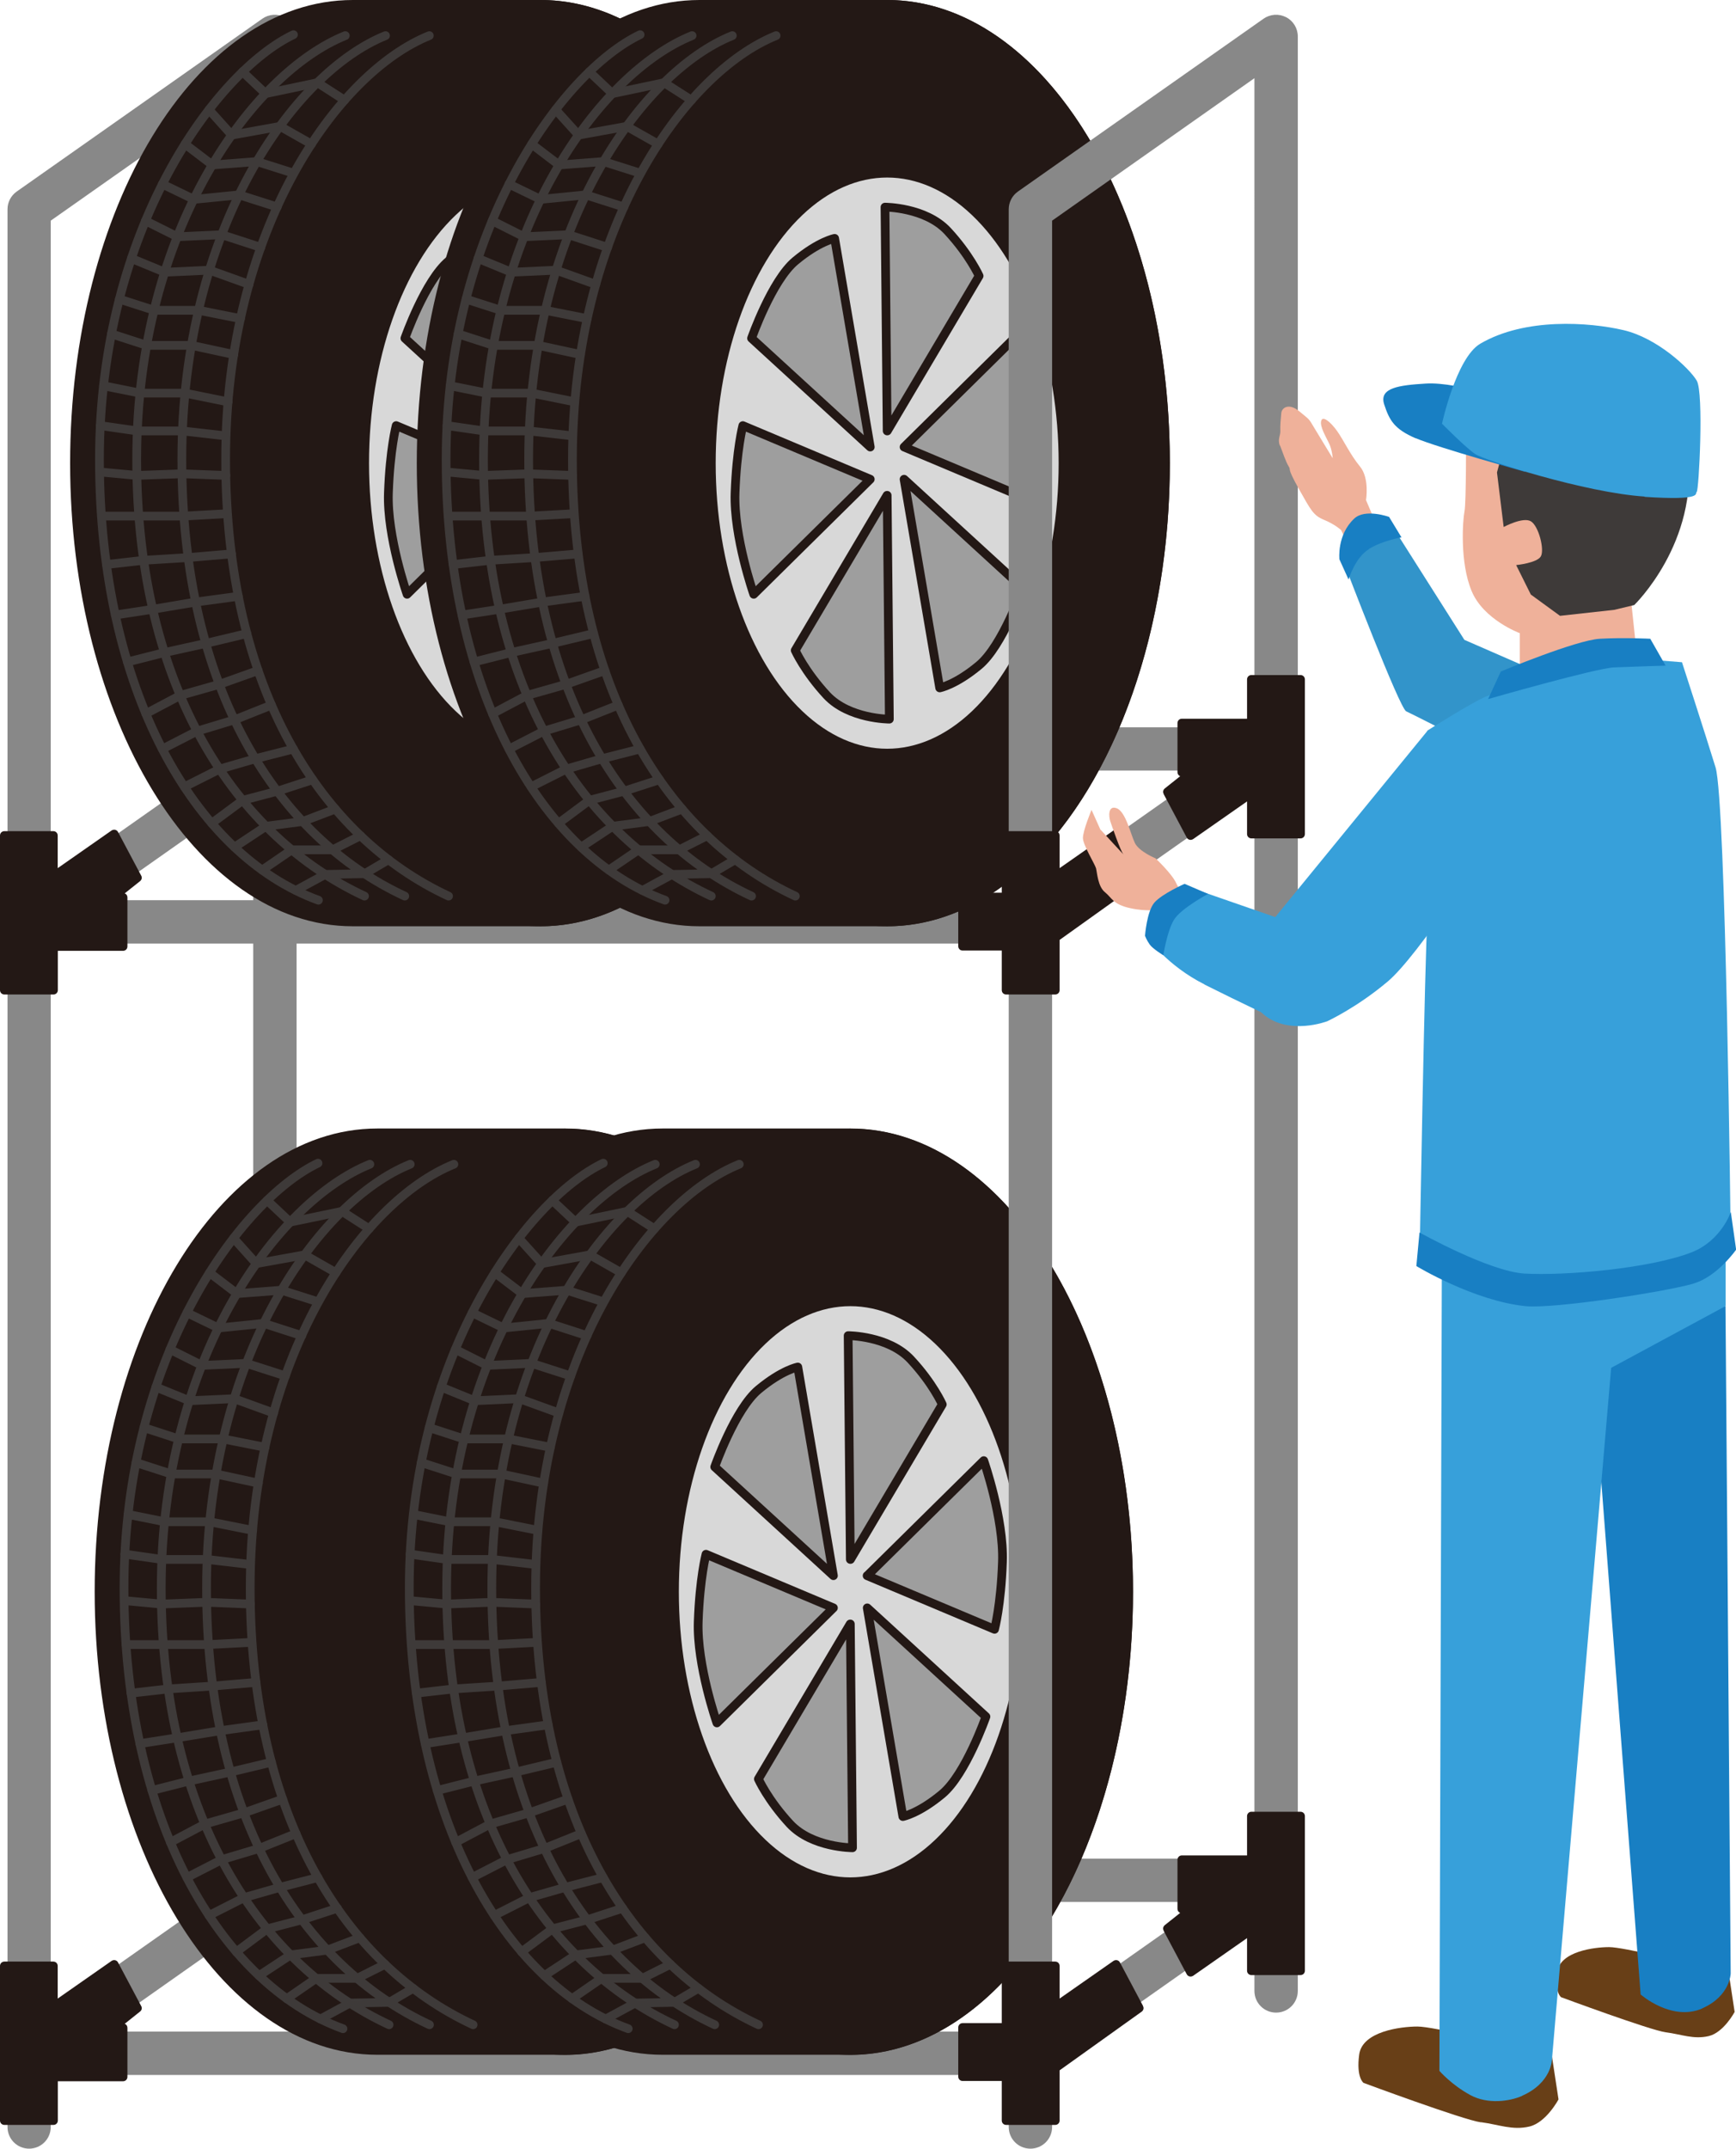<?xml version="1.0" encoding="UTF-8"?><svg id="_レイヤー_2" xmlns="http://www.w3.org/2000/svg" viewBox="0 0 127.25 157.46"><defs><style>.cls-1{fill:#9e9e9e;}.cls-1,.cls-2,.cls-3{stroke:#231815;}.cls-1,.cls-2,.cls-3,.cls-4{stroke-linecap:round;stroke-linejoin:round;stroke-width:.64px;}.cls-5{fill:#3e3a39;}.cls-6{fill:#683f17;}.cls-2,.cls-7{fill:#231815;}.cls-8{fill:#37a0da;}.cls-3{fill:#d8d8d8;}.cls-9{fill:#3294ca;}.cls-10{fill:#efb19a;}.cls-4{fill:none;stroke:#3e3a39;}.cls-11{fill:#187fc3;}.cls-12{fill:#888;}</style></defs><g id="_デザイン"><path class="cls-12" d="M2.14,157.46c-.88,0-1.59-.71-1.59-1.59V15.34c0-.52.25-1,.67-1.3L19.23,1.37c.49-.34,1.12-.38,1.65-.11.53.27.86.82.86,1.41v143.23c0,.88-.71,1.59-1.59,1.59s-1.59-.71-1.59-1.59V5.73L3.72,16.17v139.7c0,.88-.71,1.59-1.59,1.59Z"/><path class="cls-12" d="M75.53,69.15H2.19c-.69,0-1.3-.45-1.51-1.11-.21-.66.03-1.38.6-1.78l18.01-12.67c.27-.19.59-.29.91-.29h73.34c.69,0,1.31.45,1.51,1.11.21.66-.03,1.38-.6,1.78l-18.01,12.67c-.27.19-.59.29-.91.29ZM7.2,65.97h67.83l13.49-9.5H20.69l-13.49,9.5Z"/><path class="cls-12" d="M75.53,152.06H2.19c-.69,0-1.3-.45-1.51-1.11-.21-.66.03-1.38.6-1.78l18.01-12.67c.27-.19.59-.29.91-.29h73.34c.69,0,1.31.45,1.51,1.11.21.66-.03,1.38-.6,1.78l-18.01,12.67c-.27.19-.59.29-.91.29ZM7.2,148.88h67.83l13.49-9.5H20.69l-13.49,9.5Z"/><ellipse class="cls-2" cx="39.62" cy="33.94" rx="20.4" ry="33.62"/><path class="cls-2" d="M39.62.32h-13.76C14.59.32,5.46,15.37,5.46,33.94s9.13,33.62,20.4,33.62h13.76c11.27,0,20.4-15.05,20.4-33.62S50.89.32,39.62.32Z"/><ellipse class="cls-3" cx="39.62" cy="33.94" rx="12.89" ry="21.25"/><path class="cls-1" d="M39.62,31.58l-.16-16.4s2.96,0,4.59,1.75c1.62,1.75,2.31,3.29,2.31,3.29l-6.73,11.36Z"/><path class="cls-1" d="M39.62,36.3l.16,16.4s-2.96,0-4.59-1.75c-1.62-1.75-2.31-3.29-2.31-3.29l6.73-11.36Z"/><path class="cls-1" d="M40.86,32.76l8.54-8.43s1.48,4.23,1.37,7.42c-.11,3.19-.58,4.94-.58,4.94l-9.34-3.93Z"/><path class="cls-1" d="M38.38,35.12l-8.54,8.43s-1.48-4.23-1.37-7.42c.11-3.19.57-4.94.57-4.94l9.34,3.93Z"/><path class="cls-1" d="M40.86,35.12l8.7,7.97s-1.48,4.23-3.21,5.67c-1.73,1.44-2.88,1.65-2.88,1.65l-2.61-15.29Z"/><path class="cls-1" d="M38.38,32.76l-8.7-7.97s1.48-4.23,3.21-5.67c1.73-1.44,2.88-1.65,2.88-1.65l2.61,15.29Z"/><path class="cls-4" d="M21.51,2.54c-5.67,2.71-14.22,14.23-14.22,31.13s6.97,29,16.05,32.3"/><path class="cls-4" d="M25.31,2.61c-6.73,2.71-15.29,14.15-15.29,31.05s7.4,27.69,16.7,32.01"/><path class="cls-4" d="M28.26,2.61c-6.73,2.71-14.93,14.15-14.93,31.05s7.04,27.69,16.34,32.01"/><path class="cls-4" d="M31.47,2.61c-6.73,2.71-14.93,14.15-14.93,31.05s7.04,27.69,16.34,32.01"/><polyline class="cls-4" points="17.78 5.26 19.47 6.86 23.27 6.06 25.26 7.34"/><polyline class="cls-4" points="15.32 8.04 16.99 9.9 20.53 9.26 22.83 10.56"/><polyline class="cls-4" points="13.56 10.56 15.57 12.09 18.83 11.84 21.51 12.69"/><polyline class="cls-4" points="11.9 13.49 14.21 14.61 17.53 14.28 20.32 15.17"/><polyline class="cls-4" points="10.66 16.18 13 17.35 16.26 17.2 19.12 18.13"/><polyline class="cls-4" points="9.63 18.94 12.08 19.95 15.36 19.8 18.26 20.84"/><polyline class="cls-4" points="8.75 21.92 11.3 22.74 14.56 22.74 17.63 23.35"/><polyline class="cls-4" points="8.17 24.47 10.76 25.31 14.04 25.31 17.14 25.98"/><polyline class="cls-4" points="21.69 65.25 23.84 64.08 26.73 64.03 28.48 63"/><polyline class="cls-4" points="26.43 61.24 24.37 62.28 21.38 62.28 19.22 63.76"/><polyline class="cls-4" points="24.58 59.29 22.19 60.2 19.5 60.55 17.19 62.08"/><polyline class="cls-4" points="15.52 60.33 17.79 58.65 20.33 57.98 22.92 57.14"/><polyline class="cls-4" points="21.51 54.89 18.72 55.6 16.1 56.36 13.52 57.66"/><polyline class="cls-4" points="11.9 54.89 14.45 53.58 17.19 52.75 19.9 51.67"/><polyline class="cls-4" points="7.59 28.27 10.27 28.81 13.57 28.81 16.72 29.45"/><polyline class="cls-4" points="10.69 52.3 13.22 50.96 16.08 50.15 18.92 49.14"/><polyline class="cls-4" points="7.35 31.19 10.07 31.58 13.38 31.58 16.54 31.94"/><polyline class="cls-4" points="7.35 34.59 10.03 34.84 13.35 34.72 16.56 34.84"/><polyline class="cls-4" points="18.1 46.43 15.09 47.15 12.06 47.82 9.34 48.51"/><polyline class="cls-4" points="8.45 45.07 11.2 44.65 14.35 44.12 17.47 43.7"/><polyline class="cls-4" points="7.8 41.37 10.54 41.06 13.8 40.86 16.97 40.59"/><polyline class="cls-4" points="7.44 37.82 10.18 37.82 13.48 37.82 16.56 37.65"/><ellipse class="cls-2" cx="65.03" cy="33.94" rx="20.4" ry="33.62"/><path class="cls-2" d="M65.03.32h-13.76c-11.27,0-20.4,15.05-20.4,33.62s9.13,33.62,20.4,33.62h13.76c11.27,0,20.4-15.05,20.4-33.62S76.3.32,65.03.32Z"/><ellipse class="cls-3" cx="65.03" cy="33.94" rx="12.89" ry="21.25"/><path class="cls-1" d="M65.03,31.58l-.16-16.4s2.96,0,4.59,1.75c1.62,1.75,2.31,3.29,2.31,3.29l-6.73,11.36Z"/><path class="cls-1" d="M65.03,36.3l.16,16.4s-2.96,0-4.59-1.75c-1.62-1.75-2.31-3.29-2.31-3.29l6.73-11.36Z"/><path class="cls-1" d="M66.27,32.76l8.54-8.43s1.48,4.23,1.37,7.42c-.11,3.19-.57,4.94-.57,4.94l-9.34-3.93Z"/><path class="cls-1" d="M63.79,35.12l-8.54,8.43s-1.48-4.23-1.37-7.42c.11-3.19.57-4.94.57-4.94l9.34,3.93Z"/><path class="cls-1" d="M66.27,35.12l8.7,7.97s-1.48,4.23-3.21,5.67c-1.73,1.44-2.88,1.65-2.88,1.65l-2.61-15.29Z"/><path class="cls-1" d="M63.79,32.76l-8.7-7.97s1.48-4.23,3.21-5.67c1.73-1.44,2.88-1.65,2.88-1.65l2.61,15.29Z"/><path class="cls-4" d="M46.92,2.54c-5.67,2.71-14.22,14.23-14.22,31.13s6.97,29,16.05,32.3"/><path class="cls-4" d="M50.73,2.61c-6.73,2.71-15.29,14.15-15.29,31.05s7.4,27.69,16.7,32.01"/><path class="cls-4" d="M53.68,2.61c-6.73,2.71-14.93,14.15-14.93,31.05s7.04,27.69,16.34,32.01"/><path class="cls-4" d="M56.89,2.61c-6.73,2.71-14.93,14.15-14.93,31.05s7.04,27.69,16.34,32.01"/><polyline class="cls-4" points="43.2 5.26 44.89 6.86 48.68 6.06 50.68 7.34"/><polyline class="cls-4" points="40.73 8.04 42.41 9.9 45.94 9.26 48.24 10.56"/><polyline class="cls-4" points="38.97 10.56 40.98 12.09 44.24 11.84 46.92 12.69"/><polyline class="cls-4" points="37.31 13.49 39.62 14.61 42.94 14.28 45.73 15.17"/><polyline class="cls-4" points="36.08 16.18 38.41 17.35 41.67 17.2 44.54 18.13"/><polyline class="cls-4" points="35.04 18.94 37.49 19.95 40.77 19.8 43.67 20.84"/><polyline class="cls-4" points="34.16 21.92 36.71 22.74 39.97 22.74 43.04 23.35"/><polyline class="cls-4" points="33.58 24.47 36.17 25.31 39.45 25.31 42.55 25.98"/><polyline class="cls-4" points="47.1 65.25 49.26 64.08 52.14 64.03 53.89 63"/><polyline class="cls-4" points="51.84 61.24 49.78 62.28 46.8 62.28 44.63 63.76"/><polyline class="cls-4" points="50 59.29 47.6 60.2 44.91 60.55 42.6 62.08"/><polyline class="cls-4" points="40.94 60.33 43.2 58.65 45.74 57.98 48.34 57.14"/><polyline class="cls-4" points="46.92 54.89 44.13 55.6 41.51 56.36 38.93 57.66"/><polyline class="cls-4" points="37.31 54.89 39.86 53.58 42.6 52.75 45.32 51.67"/><polyline class="cls-4" points="33 28.27 35.68 28.81 38.98 28.81 42.13 29.45"/><polyline class="cls-4" points="36.1 52.3 38.63 50.96 41.49 50.15 44.34 49.14"/><polyline class="cls-4" points="32.77 31.19 35.48 31.58 38.79 31.58 41.96 31.94"/><polyline class="cls-4" points="32.77 34.59 35.44 34.84 38.76 34.72 41.97 34.84"/><polyline class="cls-4" points="43.51 46.43 40.5 47.15 37.47 47.82 34.75 48.51"/><polyline class="cls-4" points="33.87 45.07 36.61 44.65 39.76 44.12 42.88 43.7"/><polyline class="cls-4" points="33.22 41.37 35.95 41.06 39.21 40.86 42.38 40.59"/><polyline class="cls-4" points="32.85 37.82 35.6 37.82 38.9 37.82 41.97 37.65"/><ellipse class="cls-2" cx="41.42" cy="116.65" rx="20.4" ry="33.62"/><path class="cls-2" d="M41.42,83.02h-13.76c-11.27,0-20.4,15.05-20.4,33.62s9.13,33.62,20.4,33.62h13.76c11.27,0,20.4-15.05,20.4-33.62s-9.13-33.62-20.4-33.62Z"/><ellipse class="cls-3" cx="41.42" cy="116.65" rx="12.89" ry="21.25"/><path class="cls-1" d="M41.42,114.28l-.16-16.4s2.96,0,4.59,1.75c1.62,1.75,2.31,3.29,2.31,3.29l-6.73,11.36Z"/><path class="cls-1" d="M41.42,119.01l.16,16.4s-2.96,0-4.59-1.75c-1.62-1.75-2.31-3.29-2.31-3.29l6.73-11.36Z"/><path class="cls-1" d="M42.66,115.47l8.54-8.43s1.48,4.23,1.37,7.42c-.11,3.19-.57,4.94-.57,4.94l-9.34-3.93Z"/><path class="cls-1" d="M40.18,117.83l-8.54,8.43s-1.48-4.23-1.37-7.42c.11-3.19.57-4.94.57-4.94l9.34,3.93Z"/><path class="cls-1" d="M42.66,117.83l8.7,7.97s-1.48,4.23-3.21,5.67c-1.73,1.44-2.88,1.65-2.88,1.65l-2.61-15.29Z"/><path class="cls-1" d="M40.18,115.47l-8.7-7.97s1.48-4.23,3.21-5.67c1.73-1.44,2.88-1.65,2.88-1.65l2.61,15.29Z"/><path class="cls-4" d="M23.31,85.24c-5.67,2.71-14.22,14.23-14.22,31.13s6.97,29,16.05,32.3"/><path class="cls-4" d="M27.11,85.32c-6.73,2.71-15.29,14.15-15.29,31.05s7.4,27.69,16.7,32.01"/><path class="cls-4" d="M30.07,85.32c-6.73,2.71-14.93,14.15-14.93,31.05s7.04,27.69,16.34,32.01"/><path class="cls-4" d="M33.27,85.32c-6.73,2.71-14.93,14.15-14.93,31.05s7.04,27.69,16.34,32.01"/><polyline class="cls-4" points="19.58 87.97 21.27 89.56 25.07 88.77 27.06 90.05"/><polyline class="cls-4" points="17.12 90.74 18.79 92.6 22.33 91.96 24.63 93.27"/><polyline class="cls-4" points="15.36 93.27 17.37 94.8 20.63 94.55 23.31 95.4"/><polyline class="cls-4" points="13.7 96.2 16.01 97.32 19.33 96.98 22.12 97.88"/><polyline class="cls-4" points="12.46 98.89 14.8 100.06 18.06 99.91 20.92 100.83"/><polyline class="cls-4" points="11.43 101.65 13.88 102.65 17.16 102.5 20.06 103.55"/><polyline class="cls-4" points="10.55 104.62 13.1 105.45 16.36 105.45 19.43 106.06"/><polyline class="cls-4" points="9.97 107.18 12.56 108.02 15.84 108.02 18.94 108.69"/><polyline class="cls-4" points="23.49 147.96 25.65 146.79 28.53 146.74 30.28 145.71"/><polyline class="cls-4" points="28.23 143.95 26.17 144.98 23.18 144.98 21.02 146.47"/><polyline class="cls-4" points="26.38 142 23.99 142.91 21.3 143.26 18.99 144.78"/><polyline class="cls-4" points="17.32 143.04 19.59 141.35 22.13 140.69 24.73 139.84"/><polyline class="cls-4" points="23.31 137.59 20.52 138.31 17.9 139.06 15.32 140.37"/><polyline class="cls-4" points="13.7 137.59 16.25 136.28 18.99 135.46 21.7 134.37"/><polyline class="cls-4" points="9.39 110.98 12.07 111.52 15.37 111.52 18.52 112.15"/><polyline class="cls-4" points="12.49 135.01 15.02 133.67 17.88 132.85 20.72 131.85"/><polyline class="cls-4" points="9.15 113.89 11.87 114.28 15.18 114.28 18.35 114.65"/><polyline class="cls-4" points="9.15 117.3 11.83 117.55 15.15 117.42 18.36 117.55"/><polyline class="cls-4" points="19.9 129.14 16.89 129.86 13.86 130.52 11.14 131.21"/><polyline class="cls-4" points="10.25 127.78 13 127.35 16.15 126.83 19.27 126.4"/><polyline class="cls-4" points="9.6 124.08 12.34 123.77 15.6 123.56 18.77 123.29"/><polyline class="cls-4" points="9.24 120.52 11.98 120.52 15.28 120.52 18.36 120.36"/><ellipse class="cls-2" cx="62.33" cy="116.65" rx="20.4" ry="33.62"/><path class="cls-2" d="M62.33,83.02h-13.76c-11.27,0-20.4,15.05-20.4,33.62s9.13,33.62,20.4,33.62h13.76c11.27,0,20.4-15.05,20.4-33.62s-9.13-33.62-20.4-33.62Z"/><ellipse class="cls-3" cx="62.33" cy="116.65" rx="12.89" ry="21.25"/><path class="cls-1" d="M62.33,114.28l-.16-16.4s2.96,0,4.59,1.75,2.31,3.29,2.31,3.29l-6.73,11.36Z"/><path class="cls-1" d="M62.33,119.01l.16,16.4s-2.96,0-4.59-1.75c-1.62-1.75-2.31-3.29-2.31-3.29l6.73-11.36Z"/><path class="cls-1" d="M63.57,115.47l8.54-8.43s1.48,4.23,1.37,7.42c-.11,3.19-.58,4.94-.58,4.94l-9.34-3.93Z"/><path class="cls-1" d="M61.09,117.83l-8.54,8.43s-1.48-4.23-1.37-7.42c.11-3.19.57-4.94.57-4.94l9.34,3.93Z"/><path class="cls-1" d="M63.57,117.83l8.7,7.97s-1.48,4.23-3.21,5.67c-1.73,1.44-2.88,1.65-2.88,1.65l-2.61-15.29Z"/><path class="cls-1" d="M61.09,115.47l-8.7-7.97s1.48-4.23,3.21-5.67c1.73-1.44,2.88-1.65,2.88-1.65l2.61,15.29Z"/><path class="cls-4" d="M44.22,85.24c-5.67,2.71-14.22,14.23-14.22,31.13s6.97,29,16.05,32.3"/><path class="cls-4" d="M48.03,85.32c-6.73,2.71-15.29,14.15-15.29,31.05s7.4,27.69,16.7,32.01"/><path class="cls-4" d="M50.98,85.32c-6.73,2.71-14.93,14.15-14.93,31.05s7.04,27.69,16.34,32.01"/><path class="cls-4" d="M54.19,85.32c-6.73,2.71-14.93,14.15-14.93,31.05s7.04,27.69,16.34,32.01"/><polyline class="cls-4" points="40.49 87.97 42.19 89.56 45.98 88.77 47.97 90.05"/><polyline class="cls-4" points="38.03 90.74 39.71 92.6 43.24 91.96 45.54 93.27"/><polyline class="cls-4" points="36.27 93.27 38.28 94.8 41.54 94.55 44.22 95.4"/><polyline class="cls-4" points="34.61 96.2 36.92 97.32 40.24 96.98 43.03 97.88"/><polyline class="cls-4" points="33.38 98.89 35.71 100.06 38.97 99.91 41.83 100.83"/><polyline class="cls-4" points="32.34 101.65 34.79 102.65 38.07 102.5 40.97 103.55"/><polyline class="cls-4" points="31.46 104.62 34.01 105.45 37.27 105.45 40.34 106.06"/><polyline class="cls-4" points="30.88 107.18 33.47 108.02 36.75 108.02 39.85 108.69"/><polyline class="cls-4" points="44.4 147.96 46.56 146.79 49.44 146.74 51.19 145.71"/><polyline class="cls-4" points="49.14 143.95 47.08 144.98 44.09 144.98 41.93 146.47"/><polyline class="cls-4" points="47.3 142 44.9 142.91 42.21 143.26 39.9 144.78"/><polyline class="cls-4" points="38.23 143.04 40.5 141.35 43.04 140.69 45.64 139.84"/><polyline class="cls-4" points="44.22 137.59 41.43 138.31 38.81 139.06 36.23 140.37"/><polyline class="cls-4" points="34.61 137.59 37.16 136.28 39.9 135.46 42.61 134.37"/><polyline class="cls-4" points="30.3 110.98 32.98 111.52 36.28 111.52 39.43 112.15"/><polyline class="cls-4" points="33.4 135.01 35.93 133.67 38.79 132.85 41.63 131.85"/><polyline class="cls-4" points="30.06 113.89 32.78 114.28 36.09 114.28 39.26 114.65"/><polyline class="cls-4" points="30.06 117.3 32.74 117.55 36.06 117.42 39.27 117.55"/><polyline class="cls-4" points="40.81 129.14 37.8 129.86 34.77 130.52 32.05 131.21"/><polyline class="cls-4" points="31.17 127.78 33.91 127.35 37.06 126.83 40.18 126.4"/><polyline class="cls-4" points="30.52 124.08 33.25 123.77 36.51 123.56 39.68 123.29"/><polyline class="cls-4" points="30.15 120.52 32.89 120.52 36.2 120.52 39.27 120.36"/><path class="cls-12" d="M75.53,157.46c-.88,0-1.59-.71-1.59-1.59V15.34c0-.52.25-1,.67-1.3L92.62,1.37c.49-.34,1.12-.38,1.65-.11.53.27.86.82.86,1.41v143.23c0,.88-.71,1.59-1.59,1.59s-1.59-.71-1.59-1.59V5.73l-14.83,10.44v139.7c0,.88-.71,1.59-1.59,1.59Z"/><path class="cls-7" d="M10.35,64.17l-1.7-3.2c-.04-.08-.12-.14-.21-.16-.09-.02-.18,0-.26.05l-3.95,2.76v-2.39c0-.18-.14-.32-.32-.32H.32c-.18,0-.32.14-.32.32v11.33c0,.18.14.32.32.32h3.6c.18,0,.32-.14.32-.32v-2.88h4.78c.18,0,.32-.14.32-.32v-3.6c0-.13-.08-.25-.2-.29l1.13-.9c.12-.1.16-.26.08-.4Z"/><path class="cls-7" d="M85.29,58.18l1.7,3.2c.04.08.12.14.21.16.09.02.18,0,.26-.05l3.95-2.76v2.39c0,.18.14.32.32.32h3.6c.18,0,.32-.14.32-.32v-11.33c0-.18-.14-.32-.32-.32h-3.6c-.18,0-.32.14-.32.32v2.88h-4.78c-.18,0-.32.14-.32.32v3.6c0,.13.08.25.2.29l-1.13.9c-.12.1-.16.26-.08.4Z"/><path class="cls-7" d="M85.29,141.48l1.7,3.2c.04.08.12.14.21.16.09.02.18,0,.26-.05l3.95-2.76v2.39c0,.18.14.32.32.32h3.6c.18,0,.32-.14.32-.32v-11.33c0-.18-.14-.32-.32-.32h-3.6c-.18,0-.32.14-.32.32v2.88h-4.78c-.18,0-.32.14-.32.32v3.6c0,.13.08.25.2.29l-1.13.9c-.12.1-.16.26-.08.4Z"/><path class="cls-7" d="M10.35,147.01l-1.7-3.2c-.04-.08-.12-.14-.21-.16-.09-.02-.18,0-.26.05l-3.95,2.76v-2.39c0-.18-.14-.32-.32-.32H.32c-.18,0-.32.14-.32.32v11.33c0,.18.14.32.32.32h3.6c.18,0,.32-.14.32-.32v-2.88h4.78c.18,0,.32-.14.32-.32v-3.6c0-.13-.08-.25-.2-.29l1.13-.9c.12-.09.16-.26.08-.4Z"/><path class="cls-7" d="M83.79,64.17l-1.7-3.2c-.04-.08-.12-.14-.21-.16-.09-.02-.18,0-.26.05l-3.95,2.76v-2.39c0-.18-.14-.32-.32-.32h-3.6c-.18,0-.32.14-.32.32v4.19h-2.87c-.18,0-.32.14-.32.32v3.6c0,.18.14.32.32.32h2.87v2.9c0,.18.14.32.32.32h3.6c.18,0,.32-.14.32-.32v-3.68l6.03-4.31c.12-.1.16-.26.08-.4Z"/><path class="cls-7" d="M83.79,147.01l-1.7-3.2c-.04-.08-.12-.14-.21-.16-.09-.02-.18,0-.26.05l-3.95,2.76v-2.39c0-.18-.14-.32-.32-.32h-3.6c-.18,0-.32.14-.32.32v4.19h-2.87c-.18,0-.32.14-.32.32v3.6c0,.18.14.32.32.32h2.87v2.9c0,.18.14.32.32.32h3.6c.18,0,.32-.14.32-.32v-3.68l6.03-4.31c.12-.1.16-.26.08-.4Z"/><path class="cls-10" d="M93.83,32.65c.18.47.42,1.19.63,1.53.21.34-.19-.03.72,1.6.92,1.63,1.08,1.99,1.88,2.32.8.33,1.24.74,1.24.74l.59,1.21,2.04-1.52-.8-1.88s.27-1.6-.44-2.46c-.71-.86-1.21-1.94-1.67-2.59-.52-.73-1.09-1.16-1.18-.74-.09.41.31,1.07.58,1.63.22.44.27,1.09.27,1.09,0,0-.84-1.37-1.32-2.17-.47-.8-.36-.62-1.12-1.26-.77-.64-1.29-.28-1.33.12-.04.44-.09.95-.07,1.31.02.32-.21.59-.04,1.07Z"/><path class="cls-9" d="M119.47,60.47l4.99-6.11-17.12-7.47-5.5-8.67s-1.3-.75-2.25,0c-.95.75-1.01,3.2-1.01,3.2,0,0,4.02,10.53,4.5,10.71.47.19,16.39,8.34,16.39,8.34Z"/><path class="cls-11" d="M100.35,40.22c1.04-.62,2.38-.84,2.38-.84l-.91-1.5s-1.75-.63-2.55.12c-1.29,1.2-1.09,2.99-1.09,2.99l.67,1.48s.47-1.61,1.5-2.23Z"/><path class="cls-6" d="M108.55,155.52c1.3.17,2.31.61,3.55.32,1.24-.29,2.14-1.99,2.14-1.99l-.52-3.41-3.28-.59s-5.32-1.34-6.54-1.34-4.04.35-4.27,2.05c-.23,1.7.32,2.08.32,2.08,0,0,7.3,2.71,8.6,2.89Z"/><path class="cls-6" d="M122.09,148.93c1.16.15,2.05.54,3.16.28,1.1-.26,1.9-1.77,1.9-1.77l-.46-3.03-2.92-.53s-4.74-1.19-5.82-1.19-3.6.31-3.8,1.82c-.21,1.52.28,1.85.28,1.85,0,0,6.5,2.41,7.66,2.57Z"/><path class="cls-11" d="M124.79,147.17c2.04-.9,2.07-2.55,2.07-2.55l-.38-48.9-9.98,1.45,3.76,48.99s2.28,2.01,4.53,1.02Z"/><path class="cls-8" d="M111.58,153.58c2.17-.96,2.18-2.66,2.18-2.66l4.34-50.68,8.39-4.53v-9.19l-20.79,2.28-.19,62.96s.89,1.03,2.28,1.78c1.26.68,2.86.46,3.79.05Z"/><path class="cls-10" d="M107.87,43.31c.87,2.11,3.53,3.09,3.53,3.09v2.8l8.58-1.23-.53-5,1.36-12-6.73-2.87-6.62,3.71s.02,5-.11,5.65c-.13.65-.36,3.74.52,5.85Z"/><path class="cls-8" d="M104.05,92.64s5.77,2.5,9.2,2.53c3.43.03,10.03-.96,11.27-1.72,1.81-1.11,2.34-2.91,2.34-2.91,0,0-.35-31.84-1.11-34.31-.76-2.47-2.46-7.7-2.46-7.7l-6.15-.49s-7.16,2.56-8.23,3.01c-1.07.45-4.28,2.49-4.28,2.49,0,0,.19,11.53,0,13.86-.19,2.33-.58,25.23-.58,25.23Z"/><path class="cls-8" d="M97.29,74.84s2.17-1,4.44-2.92c2.27-1.92,7.21-9.71,7.21-9.71,0,0,.66-3.33-.53-5.98-.7-1.57-3.77-2.68-3.77-2.68l-12.94,15.83s-.95,3.38.92,4.96c1.87,1.57,4.67.5,4.67.5Z"/><path class="cls-11" d="M120.96,46.81s-1.94-.1-3.69,0c-1.75.1-7.26,2.4-7.26,2.4l-.93,2.02s7.83-2.25,9.22-2.32c1.39-.06,3.79-.13,3.79-.13l-1.13-1.98Z"/><path class="cls-5" d="M111.14,41.42l1.07,2.15,2.14,1.56,3.98-.44,1.46-.35s4.75-4.58,3.93-11.19c-.77-6.19-5.68-7.48-8.26-7.48s-4.26.53-6.62,2.41c-1.67,1.33-3.14,4.15-3.14,4.15l2.62.58,1.81.33-.4,1.48.49,4s1.41-.76,1.99-.42c.58.34,1.02,2.1.73,2.58s-1.8.63-1.8.63Z"/><path class="cls-11" d="M124.13,94.06c1.74-.49,3.13-2.48,3.13-2.48l-.39-2.76s-.7,2.11-2.89,2.96c-3.07,1.19-9.28,1.72-12.24,1.55-2.59-.16-7.69-3.01-7.69-3.01l-.23,2.46s4.21,2.56,8.02,2.94c2.03.2,10.07-1.02,12.29-1.65Z"/><path class="cls-10" d="M80.67,60.82l-.66-1.47s-.65,1.56-.63,2.08c.02.52.87,1.89.96,2.2.08.31.13,1.33.65,1.75.52.42.58.89,1.84,1.17,1.27.28,2.06.1,2.06.1l1.27.91,1.33-1.44s-.97-.7-1.27-1.39c-.31-.7-1.52-1.83-1.52-1.83,0,0-1.2-.49-1.51-1.12-.31-.63-.68-2.32-1.34-2.55-.66-.24-.57.65-.47.94.1.3.75,2.19.96,2.43.21.24-1.65-1.78-1.65-1.78Z"/><path class="cls-8" d="M88.29,72.15c2.38,1.2,6.13,2.97,6.13,2.97,0,0,3.2-2.47,3.49-3.53.29-1.05-.71-3.09-.71-3.09l-10.37-3.6s-1.33.57-1.94,1.25c-.93,1.02-.72,2.62-.72,2.62,0,0,1.38,1.99,4.12,3.37Z"/><path class="cls-11" d="M85.27,70.02s.27-1.77.78-2.61c.51-.84,2.5-1.9,2.5-1.9l-1.72-.74s-1.63.72-2.2,1.36c-.57.64-.7,2.45-.7,2.45,0,0,.12.32.34.63.22.32,1.01.8,1.01.8Z"/><path class="cls-11" d="M103.77,32.11c1.58.68,8.02,2.47,8.02,2.47l-.31-4.95s-4.49-1.68-6.98-1.52c-1.93.12-3.43.3-3.04,1.52.38,1.16.73,1.81,2.31,2.49Z"/><path class="cls-8" d="M120.55,36.41c4.37.29,3.66-.26,3.82-.36.16-.1.53-7.27,0-8.16-.53-.89-2.88-3.12-5.38-3.7-2.49-.58-7.2-.93-10.49,1-1.76,1.04-2.8,5.86-2.8,5.86,0,0,1.76,1.78,2.44,2.23.68.45,8.03,2.82,12.41,3.11Z"/></g></svg>